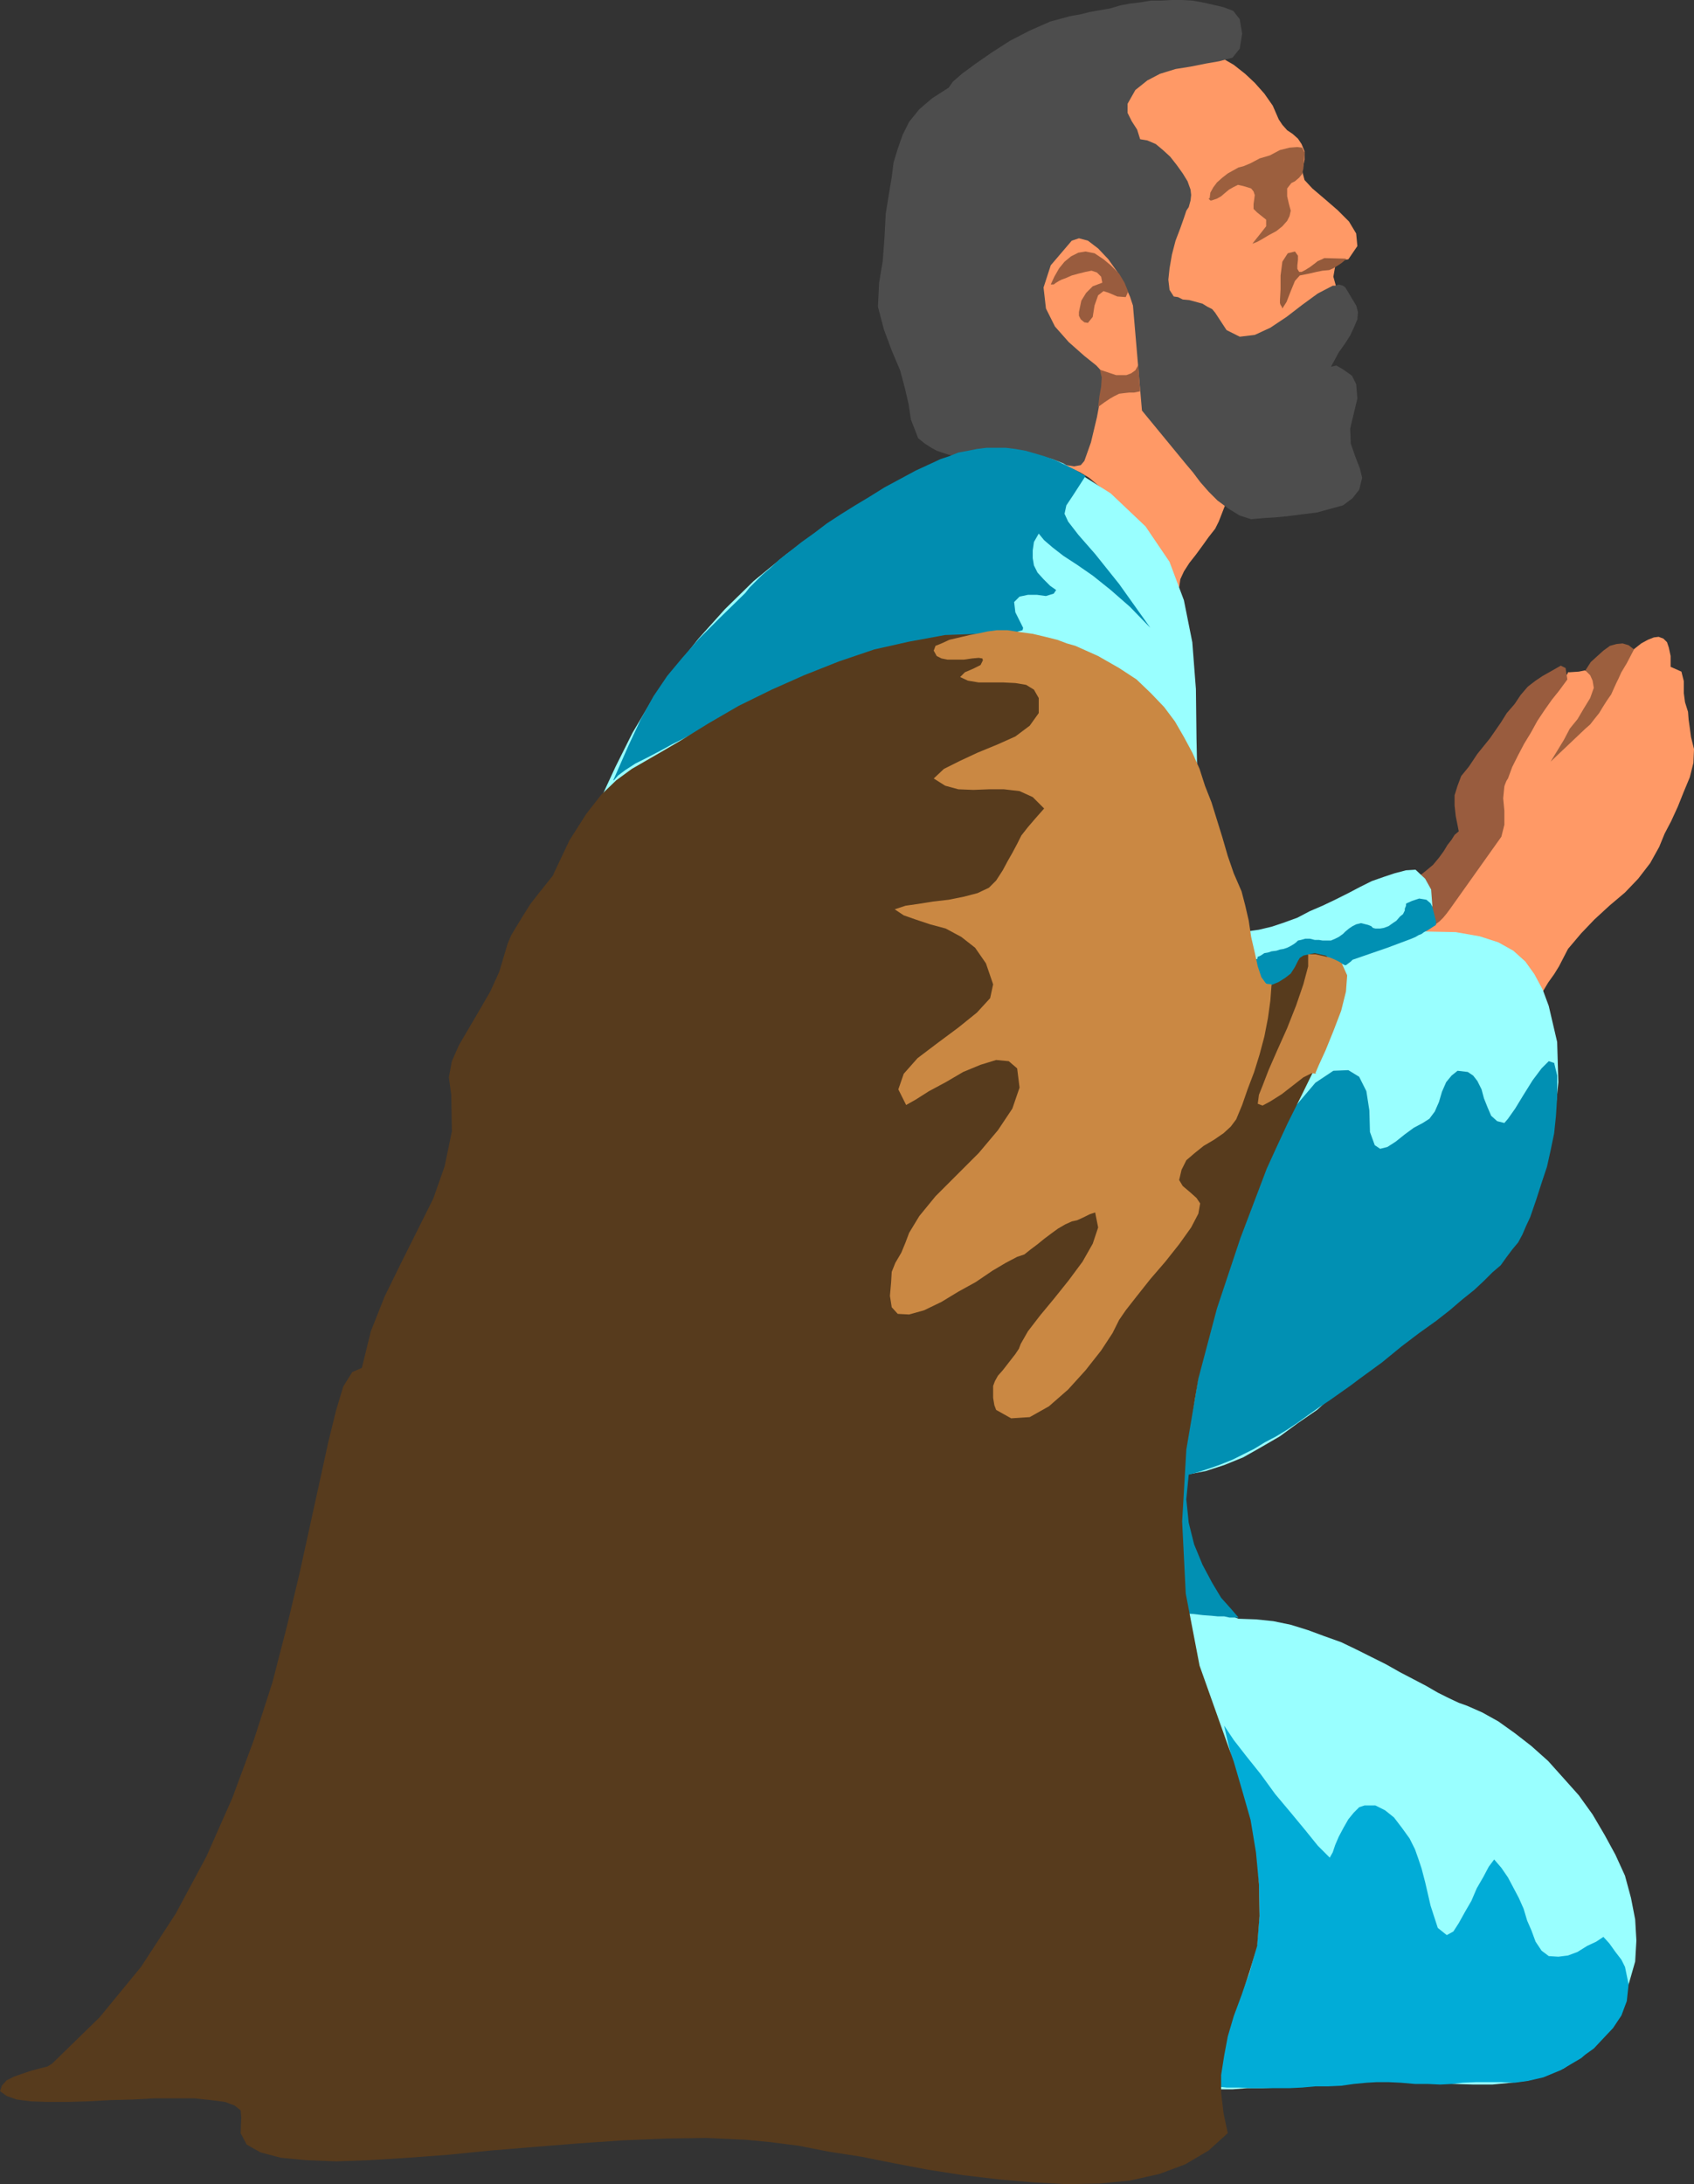 <?xml version="1.0" encoding="UTF-8" standalone="no"?>
<svg
   version="1.0"
   width="120.71mm"
   height="155.583mm"
   id="svg17"
   sodipodi:docname="Man in Prayer.wmf"
   xmlns:inkscape="http://www.inkscape.org/namespaces/inkscape"
   xmlns:sodipodi="http://sodipodi.sourceforge.net/DTD/sodipodi-0.dtd"
   xmlns="http://www.w3.org/2000/svg"
   xmlns:svg="http://www.w3.org/2000/svg">
  <rect width="100%" height="100%" fill="#333333" stroke="none"/>
  <sodipodi:namedview
     id="namedview17"
     pagecolor="#ffffff"
     bordercolor="#000000"
     borderopacity="0.25"
     inkscape:showpageshadow="2"
     inkscape:pageopacity="0.0"
     inkscape:pagecheckerboard="0"
     inkscape:deskcolor="#d1d1d1"
     inkscape:document-units="mm" />
  <defs
     id="defs1">
    <pattern
       id="WMFhbasepattern"
       patternUnits="userSpaceOnUse"
       width="6"
       height="6"
       x="0"
       y="0" />
  </defs>
  <path
     style="fill:#ff9966;fill-opacity:1;fill-rule:evenodd;stroke:none"
     d="m 288.314,19.714 5.172,-3.232 3.394,-1.778 3.555,-1.454 3.717,-0.97 3.555,-0.808 3.717,-0.162 3.717,0.162 3.717,0.485 3.394,0.808 3.555,1.293 3.394,1.616 3.071,1.778 3.071,2.424 2.586,2.424 2.586,2.909 2.263,3.232 1.616,3.717 0.97,1.454 1.293,1.454 1.454,0.97 1.454,1.293 0.97,1.454 0.808,1.939 v 2.262 l -0.646,3.07 0.646,2.424 2.101,2.262 3.232,2.747 3.555,3.07 3.071,3.07 1.939,3.232 0.323,3.393 -2.424,3.555 -0.97,0.162 -1.293,0.485 -1.293,1.293 -0.485,2.747 0.808,2.909 1.293,1.616 0.97,1.778 v 2.747 l -1.293,2.101 -1.939,2.585 -2.747,1.939 -2.909,2.101 -3.232,2.101 -2.747,1.939 -2.101,1.939 -1.454,2.262 -15.515,39.913 -0.97,1.939 -1.778,2.262 -1.616,2.262 -1.778,2.424 -1.778,2.262 -1.454,2.262 -0.97,2.101 -0.323,2.262 -16.161,-22.138 -1.778,-1.939 -1.939,-1.939 -2.263,-1.778 -2.101,-1.778 -2.424,-1.454 -2.424,-1.131 -2.263,-1.293 -2.263,-0.646 -2.909,-1.616 -2.586,-2.101 -1.939,-3.07 -1.616,-3.07 -1.293,-3.555 -0.808,-3.555 -0.162,-3.393 0.162,-3.232 6.464,-59.304 0.808,-4.201 0.162,-3.393 0.323,-3.232 0.485,-2.909 0.485,-2.424 1.454,-1.939 2.263,-1.939 3.232,-1.454 v 0 z"
     id="path1" />
  <path
     style="fill:#4d4d4d;fill-opacity:1;fill-rule:evenodd;stroke:none"
     d="m 255.507,23.592 1.131,-1.616 2.424,-2.101 3.717,-2.747 4.202,-2.909 5.01,-3.232 5.333,-2.747 5.495,-2.424 5.333,-1.454 2.747,-0.485 2.586,-0.646 2.747,-0.485 2.747,-0.485 2.747,-0.808 2.586,-0.485 2.747,-0.323 2.909,-0.485 h 2.747 L 315.465,0 h 2.909 l 2.747,0.162 2.747,0.485 2.909,0.646 2.747,0.646 2.586,0.97 1.778,2.262 0.646,3.878 -0.646,4.04 -1.939,2.424 -3.555,0.97 -3.717,0.646 -4.04,0.808 -4.04,0.646 -4.202,1.293 -3.394,1.778 -3.232,2.585 -2.101,3.717 v 2.424 l 1.131,2.262 1.454,2.262 0.808,2.585 1.939,0.323 2.263,0.97 1.939,1.616 1.939,1.778 1.778,2.262 1.616,2.262 1.293,2.101 0.808,2.262 0.162,1.454 -0.162,1.454 -0.485,1.778 -0.646,0.97 -0.646,1.939 -0.97,2.747 -1.293,3.393 -0.97,3.717 -0.646,3.717 -0.323,3.07 0.323,2.747 1.131,1.778 1.131,0.162 1.293,0.646 1.778,0.162 1.778,0.485 1.778,0.485 1.293,0.808 1.293,0.646 0.808,0.97 3.071,4.686 3.555,1.778 4.04,-0.485 4.202,-1.939 4.364,-2.909 4.202,-3.232 4.202,-3.07 4.04,-2.101 h 0.646 l 0.97,-0.323 1.131,0.323 0.646,0.485 2.909,4.848 0.485,1.778 -0.162,1.939 -0.808,1.939 -1.131,2.424 -1.454,2.262 -1.616,2.262 -1.131,2.101 -0.97,1.778 1.454,-0.323 1.939,1.131 2.263,1.616 1.131,2.262 0.323,3.878 -0.97,4.04 -0.97,4.04 0.162,4.04 1.293,3.717 1.131,2.909 0.646,2.585 -0.808,3.232 -1.778,2.262 -2.586,1.939 -3.555,0.97 -3.555,0.97 -4.04,0.485 -3.717,0.485 -3.394,0.323 -2.747,0.162 -3.717,0.323 -3.071,-0.97 -2.909,-1.778 -3.071,-2.262 -2.424,-2.424 -2.263,-2.585 -1.939,-2.585 -1.778,-2.101 -11.959,-14.543 -2.424,-28.278 -0.808,-2.424 -1.454,-3.232 -1.939,-3.393 -2.424,-3.393 -2.747,-2.909 -2.747,-2.101 -2.424,-0.646 -1.939,0.646 -5.656,6.625 -1.939,5.979 0.646,5.656 2.424,4.848 3.717,4.201 4.202,3.717 3.232,2.585 1.939,2.101 -0.485,4.848 -1.293,6.948 -1.616,6.787 -1.778,5.009 -0.97,1.131 -1.778,0.323 -2.101,-0.323 -2.424,-0.808 -3.071,-0.646 -2.586,-0.97 -2.586,-0.808 -2.101,-0.162 h -1.293 l -1.778,0.485 -1.616,0.162 -1.778,0.646 -1.939,0.485 -1.616,0.162 -1.616,0.323 h -1.454 l -2.424,-0.808 -1.939,-0.485 -1.778,-0.485 -1.454,-0.485 -1.454,-0.485 -1.454,-0.808 -1.778,-1.131 -1.778,-1.454 -1.939,-5.009 -0.646,-4.201 -0.97,-4.201 -1.293,-4.848 -2.263,-5.333 -2.101,-5.656 -1.616,-6.14 0.323,-6.464 0.97,-5.817 0.485,-6.464 0.323,-6.302 0.97,-5.979 0.646,-3.878 0.485,-3.878 1.131,-3.717 1.293,-3.717 1.778,-3.555 2.747,-3.393 3.394,-2.909 z"
     id="path2" />
  <path
     style="fill:#ff9966;fill-opacity:1;fill-rule:evenodd;stroke:none"
     d="m 381.564,252.244 2.586,-2.747 2.586,-2.909 2.747,-3.232 2.263,-3.07 2.263,-3.07 2.263,-2.909 1.939,-2.747 1.939,-2.101 2.263,-3.717 1.131,-3.717 0.323,-3.878 0.323,-4.363 0.162,-3.717 0.808,-4.525 0.97,-2.262 1.454,-1.939 2.424,-3.393 1.293,-1.939 1.131,-1.939 1.293,-1.778 0.97,-1.616 1.293,-1.778 1.454,-1.939 1.616,-2.101 2.263,-2.424 0.808,-0.97 0.162,-0.485 h 0.485 l 2.424,-0.162 1.616,-0.323 0.97,0.323 0.646,0.646 0.97,1.778 12.606,-10.019 1.778,-0.97 1.616,-0.646 1.293,-0.162 1.293,0.485 0.97,0.97 0.485,1.454 0.485,2.262 v 2.909 l 2.909,1.293 0.646,2.585 v 3.232 l 0.323,2.424 0.808,2.585 0.162,2.101 0.323,2.262 0.323,2.424 0.808,3.232 -0.162,3.717 -0.97,3.878 -1.616,3.878 -1.616,4.04 -1.778,3.878 -1.778,3.393 -1.454,3.555 -2.424,4.363 -3.232,4.201 -3.555,3.717 -4.202,3.555 -4.04,3.717 -3.555,3.717 -3.555,4.201 -2.424,4.686 -1.293,2.101 -1.616,2.262 -1.454,2.424 -1.454,2.262 -1.616,-2.262 -0.97,-2.585 -0.97,-3.07 -0.97,-2.424 -0.162,-0.485 -0.485,-0.485 -0.808,-0.323 -0.485,-0.162 -16.646,-5.656 -9.373,0.485 z"
     id="path3" />
  <path
     style="fill:#9c5f3e;fill-opacity:1;fill-rule:evenodd;stroke:none"
     d="m 426.976,180.497 1.293,1.293 0.646,1.454 0.323,1.939 -0.97,2.747 -1.778,2.909 -1.616,2.747 -2.101,2.585 -1.616,3.07 -3.555,5.817 9.373,-8.888 1.293,-1.131 1.131,-1.454 1.293,-1.616 0.97,-1.616 1.131,-1.778 1.131,-1.616 0.646,-1.454 0.808,-1.778 0.485,-0.97 0.808,-1.778 1.454,-2.424 1.939,-3.717 -1.454,-1.131 -1.616,-0.485 -1.616,0.162 -1.778,0.485 -1.778,1.293 -1.616,1.454 -1.778,1.616 -1.454,2.262 z"
     id="path4" />
  <path
     style="fill:#995c3e;fill-opacity:1;fill-rule:evenodd;stroke:none"
     d="m 422.128,182.921 -2.263,3.07 -1.939,2.424 -1.939,2.747 -1.939,2.909 -1.778,3.232 -1.778,2.909 -1.616,3.07 -1.616,3.232 -1.131,3.07 -0.323,0.485 -0.162,0.323 -0.323,0.808 -0.162,0.485 -0.323,3.232 0.323,3.393 v 3.717 l -0.808,3.232 -13.899,19.553 -0.97,1.293 -0.808,0.97 -0.97,0.97 -1.293,0.97 -0.97,0.808 -1.293,0.646 -1.131,0.808 -1.293,0.808 0.323,-4.525 0.485,-4.201 v -3.555 l -0.808,-3.555 2.263,-1.778 1.939,-1.616 1.616,-1.939 1.293,-1.778 0.97,-1.616 1.131,-1.454 0.808,-1.293 1.131,-0.97 -0.808,-4.04 -0.323,-2.909 v -2.747 l 0.808,-2.585 0.97,-2.585 2.101,-2.585 2.263,-3.393 3.394,-4.201 1.454,-2.101 1.454,-2.101 1.616,-2.585 2.101,-2.424 1.616,-2.424 1.939,-2.262 2.101,-1.616 1.939,-1.293 2.586,-1.454 2.263,-1.293 1.293,0.646 0.485,3.07 z"
     id="path5" />
  <path
     style="fill:#99ffff;fill-opacity:1;fill-rule:evenodd;stroke:none"
     d="m 255.507,122.971 -12.444,5.979 -11.313,6.464 -10.181,6.625 -9.697,7.11 -8.889,7.272 -7.757,7.595 -7.111,7.918 -6.626,8.403 -5.98,8.241 -5.172,8.726 -4.525,9.049 -4.202,9.049 -3.555,9.049 -3.071,9.372 -2.747,9.534 -2.424,9.695 -4.364,26.016 -1.131,26.339 1.454,26.501 4.04,26.501 5.818,26.016 7.919,25.208 9.05,24.239 10.02,22.946 11.151,21.492 11.313,19.391 11.313,17.129 11.151,14.543 10.666,11.958 9.697,8.726 8.242,5.332 6.626,1.778 h 2.909 3.071 2.586 3.071 2.747 2.586 2.747 2.424 2.747 2.424 l 2.424,0.162 2.424,0.162 2.586,0.323 2.424,0.323 2.424,0.485 2.263,0.646 3.717,0.97 3.555,0.808 4.04,0.485 3.879,0.485 4.04,0.162 4.04,0.323 h 4.04 l 4.04,-0.323 h 4.04 l 4.202,-0.162 3.879,-0.323 3.879,-0.485 4.04,-0.162 3.555,-0.323 3.717,-0.485 3.717,-0.162 4.687,-0.323 4.687,0.323 4.848,0.162 5.172,0.323 5.172,0.485 5.172,0.162 h 5.172 l 5.01,-0.485 4.848,-0.646 4.687,-1.293 4.687,-1.939 4.04,-2.747 4.04,-3.393 3.555,-4.686 3.394,-5.656 2.586,-6.625 1.616,-5.656 0.323,-5.656 -0.323,-5.656 -1.131,-5.817 -1.616,-5.979 -2.586,-5.656 -2.909,-5.333 -3.232,-5.494 -3.717,-5.171 -4.04,-4.525 -4.202,-4.686 -4.525,-4.04 -4.364,-3.393 -4.525,-3.232 -4.364,-2.424 -4.04,-1.778 -2.263,-0.808 -2.747,-1.293 -2.909,-1.454 -3.071,-1.778 -3.394,-1.778 -3.717,-1.939 -3.717,-2.101 -3.879,-1.939 -4.202,-2.101 -4.04,-1.939 -4.525,-1.616 -4.364,-1.616 -4.687,-1.454 -4.687,-0.97 -4.687,-0.485 -4.687,-0.162 -3.394,-1.293 -3.232,-3.393 -2.747,-5.171 -2.424,-6.14 -1.616,-6.625 -0.97,-6.464 -0.323,-5.656 0.646,-4.04 5.172,-0.97 5.01,-1.616 5.172,-2.101 4.848,-2.747 5.01,-2.909 4.848,-3.555 5.172,-3.555 4.848,-4.363 5.01,-4.04 5.172,-4.201 4.848,-4.525 5.172,-4.363 5.495,-4.363 5.172,-4.201 5.333,-4.201 5.656,-3.878 3.879,-3.232 4.04,-6.14 3.717,-8.241 3.071,-10.342 2.424,-10.827 1.131,-11.311 -0.323,-10.827 -2.263,-9.695 -1.616,-4.363 -2.263,-4.201 -2.424,-3.393 -3.232,-2.909 -4.04,-2.262 -5.01,-1.616 -6.464,-1.131 -8.081,-0.162 1.778,-6.948 -0.323,-4.363 -1.616,-2.909 -2.586,-2.424 -2.586,0.162 -3.071,0.808 -2.909,0.97 -3.232,1.131 -3.232,1.616 -3.071,1.616 -3.555,1.778 -3.394,1.616 -3.394,1.454 -3.394,1.778 -3.555,1.293 -3.394,1.131 -3.394,0.808 -3.394,0.485 -3.555,-0.323 -3.232,-0.485 -2.909,-2.101 -1.939,-3.717 -1.293,-5.009 -0.485,-5.333 -0.162,-5.817 0.162,-5.494 0.323,-4.848 v -3.717 l -0.323,-15.028 -0.162,-13.412 -0.97,-12.604 -2.263,-11.311 -3.879,-10.342 -6.464,-9.534 -9.373,-8.888 -12.767,-8.08 -2.909,-1.131 -4.04,-1.131 -4.04,-0.646 -4.687,-0.485 -4.364,-0.323 -4.525,0.323 -3.717,0.646 -2.586,1.131 v 0 z"
     id="path6" />
  <path
     style="fill:#018db0;fill-opacity:1;fill-rule:evenodd;stroke:none"
     d="m 165.167,210.068 4.04,-9.211 3.394,-7.272 3.394,-6.14 3.717,-5.494 4.04,-4.848 4.525,-5.171 5.656,-5.656 6.788,-6.625 1.131,-1.454 1.454,-1.454 1.939,-1.939 2.263,-1.939 2.424,-2.262 2.909,-2.262 3.071,-2.424 3.394,-2.424 3.394,-2.585 3.717,-2.424 3.879,-2.424 4.04,-2.424 3.879,-2.424 4.202,-2.262 4.202,-2.262 4.202,-1.939 2.424,-1.131 2.424,-0.808 2.424,-0.97 2.586,-0.485 2.424,-0.485 2.586,-0.323 h 2.586 2.586 l 2.586,0.323 2.747,0.485 2.263,0.646 2.747,0.808 2.747,0.97 2.747,1.293 2.909,1.454 2.747,1.616 -3.232,5.009 -1.939,2.909 -0.485,2.262 0.97,2.101 2.747,3.555 4.525,5.171 6.464,8.08 8.404,11.796 -5.495,-5.656 -5.172,-4.525 -4.848,-3.878 -4.202,-2.909 -3.717,-2.424 -2.909,-2.262 -2.263,-1.939 -1.454,-1.778 -1.293,2.262 -0.323,2.262 v 2.101 l 0.323,1.939 0.97,1.939 1.616,1.778 1.778,1.778 1.616,1.131 -0.646,0.97 -2.101,0.646 -2.424,-0.323 h -2.424 l -2.263,0.485 -1.454,1.454 0.323,2.747 2.101,4.201 -0.162,0.646 -1.778,0.485 -2.747,0.485 -3.071,0.323 h -3.717 l -3.232,0.323 h -2.747 l -1.454,0.162 -0.97,0.162 -1.131,0.323 -1.778,0.485 -1.939,0.323 -1.939,0.162 -1.778,0.323 -1.293,0.162 -0.97,0.323 -4.202,0.97 -3.879,1.131 -3.879,1.293 -3.717,1.131 -3.717,1.293 -3.394,1.293 -3.717,1.454 -3.555,1.454 -3.394,1.454 -3.394,1.778 -3.394,1.616 -3.555,1.778 -3.394,1.616 -3.717,1.778 -3.717,1.939 -3.879,1.939 -2.424,1.293 -2.909,1.454 -3.232,1.778 -3.394,1.778 -3.232,1.616 -2.747,1.778 -1.939,1.454 -1.131,1.293 v 0 z"
     id="path7" />
  <path
     style="fill:#0190b3;fill-opacity:1;fill-rule:evenodd;stroke:none"
     d="m 336.474,321.243 6.464,-13.735 5.818,-9.534 5.495,-6.464 4.848,-3.232 4.04,-0.162 2.909,1.778 1.939,3.878 0.808,5.171 0.162,5.817 1.293,3.555 1.454,0.97 1.939,-0.485 2.263,-1.454 2.424,-1.939 2.424,-1.778 2.424,-1.293 1.778,-1.131 1.454,-1.939 1.131,-2.585 0.808,-2.747 1.131,-2.585 1.454,-1.778 1.616,-1.293 2.747,0.323 1.454,0.97 1.131,1.454 1.131,2.262 0.646,2.424 0.97,2.424 0.97,2.262 1.616,1.454 1.939,0.485 0.97,-1.131 1.939,-2.747 2.263,-3.717 2.424,-3.878 2.424,-3.232 1.939,-1.939 1.454,0.485 0.808,3.393 v 5.656 l -0.323,5.171 -0.485,4.686 -0.97,4.686 -0.97,4.363 -1.454,4.363 -1.454,4.525 -1.616,4.686 -1.131,2.424 -0.97,2.262 -1.131,2.101 -1.616,1.939 -1.454,1.939 -1.616,2.262 -2.263,1.939 -2.263,2.262 -2.586,2.424 -3.232,2.585 -3.394,2.909 -3.717,2.909 -4.525,3.232 -4.687,3.555 -5.333,4.363 -5.98,4.363 -2.586,1.939 -2.747,1.939 -2.747,1.939 -2.909,1.939 -2.747,1.939 -2.909,2.101 -2.909,1.939 -2.909,1.778 -3.071,1.616 -2.909,1.778 -2.909,1.454 -2.909,1.454 -3.232,1.293 -2.747,0.97 -2.909,0.97 -2.909,0.808 -0.646,6.625 0.646,6.302 1.454,5.817 2.263,5.494 2.586,4.848 2.424,4.04 2.747,3.07 1.939,2.262 h -1.293 -1.131 l -1.454,-0.323 h -1.778 l -1.616,-0.162 -2.263,-0.162 -2.747,-0.323 -2.909,-0.162 -0.485,-6.948 0.323,-12.604 0.162,-12.766 0.162,-6.625 1.293,-7.756 0.97,-5.817 0.97,-5.009 0.97,-6.14 1.131,-5.009 1.131,-5.656 1.454,-6.14 1.778,-6.625 1.939,-6.787 1.939,-6.625 2.263,-6.625 z"
     id="path8" />
  <path
     style="fill:#0190b3;fill-opacity:1;fill-rule:evenodd;stroke:none"
     d="m 337.929,258.223 h 0.646 l 0.162,-0.646 0.485,-0.162 0.323,-0.162 0.97,-0.646 0.97,-0.162 0.97,-0.323 1.293,-0.162 0.97,-0.323 0.97,-0.162 0.97,-0.323 0.97,-0.485 0.808,-0.485 0.646,-0.485 0.485,-0.485 0.808,-0.162 1.131,-0.323 h 1.293 l 1.293,0.323 h 1.131 l 0.97,0.162 h 1.293 0.97 l 1.131,-0.485 0.97,-0.485 1.131,-0.808 0.646,-0.646 0.97,-0.808 0.97,-0.646 0.97,-0.485 1.293,-0.323 1.293,0.323 0.646,0.162 0.808,0.323 0.485,0.485 0.646,0.162 h 1.293 l 0.97,-0.162 1.293,-0.485 1.131,-0.808 0.97,-0.646 0.97,-1.131 0.808,-0.646 0.485,-0.97 v -0.485 l 0.323,-0.808 v -0.485 l 0.162,-0.162 1.454,-0.646 1.939,-0.646 1.939,0.323 1.131,0.97 0.485,0.97 0.485,1.939 0.485,1.939 v 0.97 l -1.293,0.808 -0.97,0.646 -0.97,0.485 -0.646,0.485 -0.808,0.323 -0.808,0.485 -1.131,0.485 -1.293,0.485 -5.172,1.939 -9.373,3.232 -0.485,0.485 -0.646,0.485 -0.646,0.485 h -0.323 l -1.293,-0.646 -1.778,-0.808 -1.616,-0.808 -1.778,-0.323 -1.616,-0.323 h -1.616 l -1.131,0.485 -0.97,0.97 -0.808,1.293 -0.808,0.97 -0.646,1.131 -0.808,0.808 -0.808,0.97 -1.293,0.808 -0.97,0.485 -1.454,0.323 h -1.293 l -0.97,-0.646 -0.97,-0.97 -0.485,-0.97 -0.323,-0.97 -0.485,-1.293 -0.485,-1.131 z"
     id="path9" />
  <path
     style="fill:#01acd7;fill-opacity:1;fill-rule:evenodd;stroke:none"
     d="m 337.929,498.832 -1.454,-5.332 -1.131,-4.686 -0.97,-4.201 -0.97,-4.201 -1.131,-3.555 -0.646,-4.04 -0.97,-3.878 -0.97,-4.363 2.586,3.878 3.394,4.363 3.879,4.848 3.879,5.332 4.202,5.009 3.879,4.686 3.394,4.201 3.232,3.232 0.808,-1.454 0.646,-1.939 0.97,-2.262 1.293,-2.424 1.293,-2.262 1.454,-1.778 1.454,-1.454 1.454,-0.485 h 2.909 l 2.586,1.293 2.424,1.939 2.101,2.747 2.101,2.909 1.454,2.909 0.97,2.747 0.808,2.424 0.97,3.717 1.454,6.302 1.939,5.979 2.424,1.939 1.778,-0.97 1.454,-2.262 1.616,-2.909 1.778,-3.07 1.454,-3.393 1.778,-3.07 1.454,-2.747 1.454,-1.939 1.939,2.262 1.778,2.585 1.454,2.747 1.454,2.747 1.293,2.909 0.97,3.232 1.131,2.585 1.131,3.07 1.616,2.424 1.939,1.454 2.586,0.162 2.586,-0.323 2.586,-0.97 2.586,-1.616 2.424,-1.131 1.939,-1.293 1.616,1.778 1.616,2.262 1.616,2.101 0.97,1.939 0.97,4.686 -0.485,4.525 -1.454,3.878 -2.263,3.393 -2.747,2.909 -2.424,2.585 -2.263,1.616 -1.131,0.97 -5.495,3.232 -4.687,1.939 -4.202,0.97 -3.555,0.485 -3.717,-0.162 h -3.555 -3.071 l -3.717,0.162 -2.747,0.323 -3.232,0.162 -3.394,-0.162 h -3.394 l -3.717,-0.323 -3.394,-0.162 h -3.232 l -2.747,0.162 -3.394,0.323 -3.394,0.485 -3.555,0.162 h -3.394 l -3.555,0.323 -3.394,0.162 h -3.394 -3.394 -3.555 l -3.394,-0.162 h -3.232 l -3.071,-0.323 -3.232,-0.162 -3.232,-0.485 -3.232,-0.323 -2.909,-0.485 7.919,-6.787 6.141,-7.11 4.687,-7.433 3.071,-7.595 2.101,-7.918 0.646,-7.756 -0.162,-8.403 z"
     id="path10" />
  <path
     style="fill:#9c5f3e;fill-opacity:1;fill-rule:evenodd;stroke:none"
     d="m 325.808,53.163 0.162,-1.293 0.808,-1.454 0.97,-1.293 1.454,-1.293 1.454,-1.131 1.454,-0.808 1.454,-0.808 1.293,-0.323 1.939,-0.808 2.424,-1.293 2.747,-0.808 2.747,-1.454 2.586,-0.646 2.101,-0.162 1.293,0.162 0.646,1.293 -0.323,4.363 -0.323,1.454 -0.808,0.97 -1.131,0.97 -0.97,0.485 -1.131,1.454 v 2.101 l 0.485,2.101 0.485,1.778 -0.323,1.454 -0.646,1.293 -1.293,1.454 -1.616,1.293 -2.101,1.131 -1.616,0.97 -1.454,0.808 -1.293,0.485 1.939,-2.424 1.778,-2.262 v -1.778 l -2.424,-1.939 -0.97,-0.97 V 54.941 l 0.162,-1.131 0.162,-1.293 -0.162,-0.485 -0.162,-0.485 -0.646,-0.808 -0.485,-0.162 -1.616,-0.485 -1.454,-0.323 -1.293,0.646 -1.131,0.646 -0.97,0.808 -1.131,0.97 -1.131,0.646 -1.454,0.485 h -0.323 l -0.162,-0.162 -0.323,-0.323 0.323,-0.162 v 0 z"
     id="path11" />
  <path
     style="fill:#945a3b;fill-opacity:1;fill-rule:evenodd;stroke:none"
     d="m 362.494,69.646 -5.818,-0.162 -0.646,0.323 -1.131,0.485 -0.808,0.646 -1.293,0.97 -1.293,0.808 -0.97,0.485 h -0.646 l -0.485,-0.808 v -0.97 l 0.162,-1.454 v -1.131 l -0.808,-1.131 -1.939,0.485 -1.454,2.262 -0.485,3.717 v 3.717 l -0.162,2.909 v 0.808 l 0.162,0.485 0.323,0.485 0.162,0.485 1.131,-1.778 1.131,-2.909 1.131,-2.747 1.293,-1.454 2.424,-0.485 2.101,-0.485 1.616,-0.323 1.778,-0.162 1.131,-0.485 1.293,-0.808 0.97,-0.646 1.131,-0.97 v 0 z"
     id="path12" />
  <path
     style="fill:#995c3e;fill-opacity:1;fill-rule:evenodd;stroke:none"
     d="m 282.981,76.594 0.97,-2.101 1.293,-2.262 1.454,-1.778 1.778,-1.454 1.939,-0.97 1.939,-0.323 2.424,0.485 2.424,1.616 1.939,1.616 2.263,2.262 1.454,2.424 0.97,2.424 -0.646,1.454 -2.263,-0.162 -2.263,-0.97 -1.454,-0.485 -1.454,1.131 -0.97,2.747 -0.485,3.07 -1.293,1.616 -0.97,-0.162 -0.97,-0.808 -0.485,-0.97 v -0.97 l 0.646,-3.07 1.293,-2.101 1.778,-1.778 2.586,-0.97 -0.323,-1.616 -1.131,-1.131 -1.454,-0.485 -1.616,0.323 -1.939,0.485 -1.778,0.485 -1.454,0.646 -1.293,0.485 -0.646,0.323 -0.808,0.485 -0.646,0.485 h -0.808 z"
     id="path13" />
  <path
     style="fill:#995c3e;fill-opacity:1;fill-rule:evenodd;stroke:none"
     d="m 296.233,99.54 1.454,0.485 1.454,0.485 1.454,0.485 h 1.616 1.131 l 1.293,-0.485 1.131,-0.808 0.808,-1.454 0.485,7.11 -1.616,0.323 h -1.293 l -1.454,0.162 -1.293,0.162 -1.293,0.646 -1.131,0.646 -1.454,0.97 -1.778,1.293 0.323,-2.747 0.485,-2.747 0.162,-2.424 -0.485,-2.101 z"
     id="path14" />
  <path
     style="fill:#573b1d;fill-opacity:1;fill-rule:evenodd;stroke:none"
     d="m 149.005,235.438 4.364,-9.211 4.525,-7.11 4.04,-5.171 4.04,-3.878 4.202,-3.07 4.202,-2.424 4.202,-2.424 4.687,-2.747 7.596,-4.686 8.081,-4.686 8.889,-4.363 8.727,-3.878 9.373,-3.717 9.535,-3.232 9.373,-2.101 9.697,-1.778 9.212,-0.323 9.05,0.646 8.727,1.939 8.404,3.393 7.596,4.848 7.111,6.464 6.303,8.564 5.495,10.342 1.778,4.848 1.293,5.979 1.616,6.302 1.616,7.433 2.263,7.756 3.232,8.403 4.04,8.888 5.656,9.372 h 1.293 1.454 l 1.778,-0.646 1.939,-0.808 1.778,-1.131 1.454,-1.131 1.131,-1.778 0.808,-1.616 0.485,-0.808 0.97,-0.646 1.454,-0.323 1.616,-0.323 1.454,0.323 1.454,0.323 0.97,0.646 0.646,0.97 1.293,6.14 -0.808,7.11 -1.939,7.595 -2.909,7.595 -3.717,7.595 -3.717,7.433 -3.071,6.625 -2.586,5.656 -7.111,18.745 -6.303,18.906 -5.01,18.906 -3.232,19.068 -1.131,19.391 0.97,19.391 3.717,19.391 6.949,19.553 2.263,6.302 2.263,7.756 2.263,7.918 1.454,8.726 0.808,8.564 0.162,8.564 -0.646,8.08 -2.101,7.11 -2.101,6.14 -2.101,5.656 -1.616,5.494 -0.97,5.171 -0.808,5.171 v 4.848 l 0.646,5.494 1.131,5.333 -5.172,4.686 -6.303,3.717 -6.949,2.585 -7.919,1.778 -8.242,0.808 -8.727,0.162 -9.05,-0.485 -9.373,-0.808 -9.535,-1.131 -9.373,-1.454 -9.373,-1.778 -8.889,-1.778 -8.404,-1.293 -8.242,-1.616 -7.596,-0.97 -6.626,-0.646 -10.666,-0.485 -10.99,0.162 -11.474,0.485 -11.798,0.808 -12.121,0.97 -11.798,0.97 -11.313,1.131 -10.828,0.808 -10.343,0.646 -9.05,0.323 -8.081,-0.323 -6.788,-0.646 -5.495,-1.454 -3.717,-2.101 -1.616,-3.07 0.162,-4.201 -0.162,-1.939 -1.616,-1.293 -2.586,-0.97 -3.717,-0.485 -4.525,-0.485 h -5.01 -5.818 l -5.818,0.323 -6.141,0.162 -5.818,0.323 -5.656,0.162 H 12.767 L 8.242,565.731 4.525,565.246 1.778,564.276 0,562.983 l 0.485,-1.454 1.293,-1.454 1.939,-0.97 2.263,-0.808 2.424,-0.808 2.424,-0.646 1.939,-0.485 1.293,-0.808 12.767,-12.443 11.151,-13.574 9.373,-14.382 8.242,-15.351 6.949,-15.674 5.818,-15.674 5.01,-15.513 3.879,-15.028 3.394,-14.22 2.909,-13.25 2.586,-11.796 2.263,-10.342 2.101,-8.564 1.939,-6.464 2.424,-3.878 2.586,-1.131 2.424,-9.857 3.717,-9.372 4.364,-8.888 4.364,-8.726 4.364,-8.726 3.071,-8.726 1.939,-9.372 -0.162,-9.857 -0.646,-4.686 0.808,-4.363 1.939,-4.363 2.747,-4.686 2.747,-4.686 2.909,-5.009 2.424,-5.333 1.778,-5.979 0.485,-1.616 0.97,-2.262 1.454,-2.424 1.778,-2.909 1.939,-3.07 2.263,-2.909 1.939,-2.424 1.939,-2.424 v 0 z"
     id="path15" />
  <path
     style="fill:#ca8843;fill-opacity:1;fill-rule:evenodd;stroke:none"
     d="m 252.275,176.619 -0.808,-1.454 0.485,-1.293 1.616,-0.646 2.101,-0.97 2.747,-0.646 2.747,-0.646 2.586,-0.485 2.263,-0.485 2.424,-0.323 h 2.909 l 3.232,0.485 3.555,0.485 3.394,0.808 3.232,0.808 2.586,0.97 2.263,0.646 6.141,2.747 5.656,3.232 4.687,3.07 3.879,3.717 3.555,3.717 2.909,3.878 2.424,4.201 2.263,4.201 1.939,4.363 1.454,4.525 1.778,4.525 1.454,4.686 1.454,4.686 1.454,5.009 1.616,4.686 2.101,4.848 0.97,3.717 0.97,4.201 0.646,4.363 0.97,4.201 0.808,3.717 0.97,2.909 1.293,1.778 1.454,0.162 -0.323,4.363 -0.646,4.686 -0.97,5.009 -1.293,4.848 -1.454,4.686 -1.778,4.686 -1.454,4.201 -1.616,3.878 -1.454,1.939 -1.939,1.778 -2.586,1.778 -2.747,1.616 -2.424,1.939 -2.263,1.939 -1.293,2.585 -0.646,2.747 0.97,1.616 2.101,1.778 1.616,1.454 0.97,1.454 -0.485,2.747 -1.939,3.717 -3.232,4.525 -3.717,4.686 -4.04,4.686 -3.717,4.686 -2.909,3.717 -1.778,2.585 -1.778,3.555 -3.071,4.686 -4.202,5.332 -4.687,5.171 -5.172,4.525 -5.172,2.909 -5.01,0.323 -4.04,-2.262 -0.485,-1.293 -0.323,-1.939 v -1.939 -1.293 l 0.485,-1.293 0.808,-1.454 1.293,-1.454 1.131,-1.454 1.131,-1.454 1.131,-1.454 0.97,-1.454 0.485,-1.293 1.939,-3.393 3.232,-4.201 3.879,-4.686 3.879,-4.848 3.717,-5.009 2.747,-4.848 1.454,-4.363 -0.808,-4.04 -1.454,0.485 -1.616,0.808 -1.778,0.808 -1.454,0.323 -1.778,0.808 -1.939,1.131 -1.778,1.293 -1.939,1.454 -1.778,1.454 -1.939,1.454 -1.616,1.293 -1.939,0.646 -3.071,1.616 -3.555,2.101 -4.525,3.07 -4.687,2.585 -4.525,2.747 -4.687,2.262 -4.04,1.131 -3.071,-0.162 -1.616,-1.778 -0.485,-3.07 0.323,-3.717 0.162,-2.747 0.97,-2.424 1.616,-2.747 1.131,-2.747 0.97,-2.585 2.747,-4.525 4.364,-5.333 5.656,-5.656 5.98,-5.979 5.172,-6.14 3.879,-5.817 1.939,-5.656 -0.646,-5.171 -2.263,-1.939 -3.394,-0.323 -4.202,1.293 -4.687,1.939 -4.687,2.747 -4.525,2.424 -3.555,2.262 -2.586,1.454 -2.101,-4.201 1.454,-4.201 3.717,-4.201 5.333,-4.04 5.656,-4.201 5.01,-4.04 3.555,-3.878 0.808,-3.717 -1.939,-5.656 -2.909,-4.201 -3.717,-2.909 -4.202,-2.262 -4.202,-1.131 -3.879,-1.293 -3.232,-1.131 -2.424,-1.616 2.909,-0.97 3.394,-0.485 4.04,-0.646 4.202,-0.485 4.04,-0.808 3.717,-0.97 3.071,-1.454 1.939,-1.939 1.778,-2.747 1.293,-2.424 1.293,-2.262 1.293,-2.424 1.131,-2.262 1.778,-2.262 1.939,-2.262 2.424,-2.747 -3.071,-3.07 -3.555,-1.616 -4.202,-0.485 h -4.04 l -4.202,0.162 -4.04,-0.162 -3.555,-0.97 -3.071,-1.939 2.747,-2.585 4.202,-2.101 4.848,-2.262 5.495,-2.262 4.687,-2.101 3.879,-2.909 2.424,-3.393 v -4.04 l -1.293,-2.262 -2.101,-1.293 -2.909,-0.485 -3.232,-0.162 h -3.555 -3.071 l -2.909,-0.485 -2.101,-0.97 1.293,-1.293 2.263,-0.97 1.939,-0.97 0.646,-1.293 -0.162,-0.485 -0.97,-0.162 -1.778,0.162 -2.263,0.323 h -2.101 -2.263 l -1.616,-0.323 -1.293,-0.646 z"
     id="path16" />
  <path
     style="fill:#c78543;fill-opacity:1;fill-rule:evenodd;stroke:none"
     d="m 352.312,256.93 h 0.97 0.97 l 1.454,0.323 1.454,0.323 1.293,0.323 1.131,0.485 0.97,0.485 0.808,0.485 1.454,3.232 -0.323,4.363 -1.293,5.171 -2.101,5.494 -2.101,5.171 -1.778,3.878 -0.97,2.262 0.323,0.162 -1.293,-0.162 -2.263,1.131 -2.909,2.262 -2.909,2.262 -3.071,1.939 -2.101,1.131 -1.293,-0.485 0.323,-2.424 0.97,-2.424 1.616,-4.201 2.263,-5.171 2.747,-6.14 2.424,-6.14 1.939,-5.656 1.293,-4.848 v -3.232 z"
     id="path17" />
</svg>
